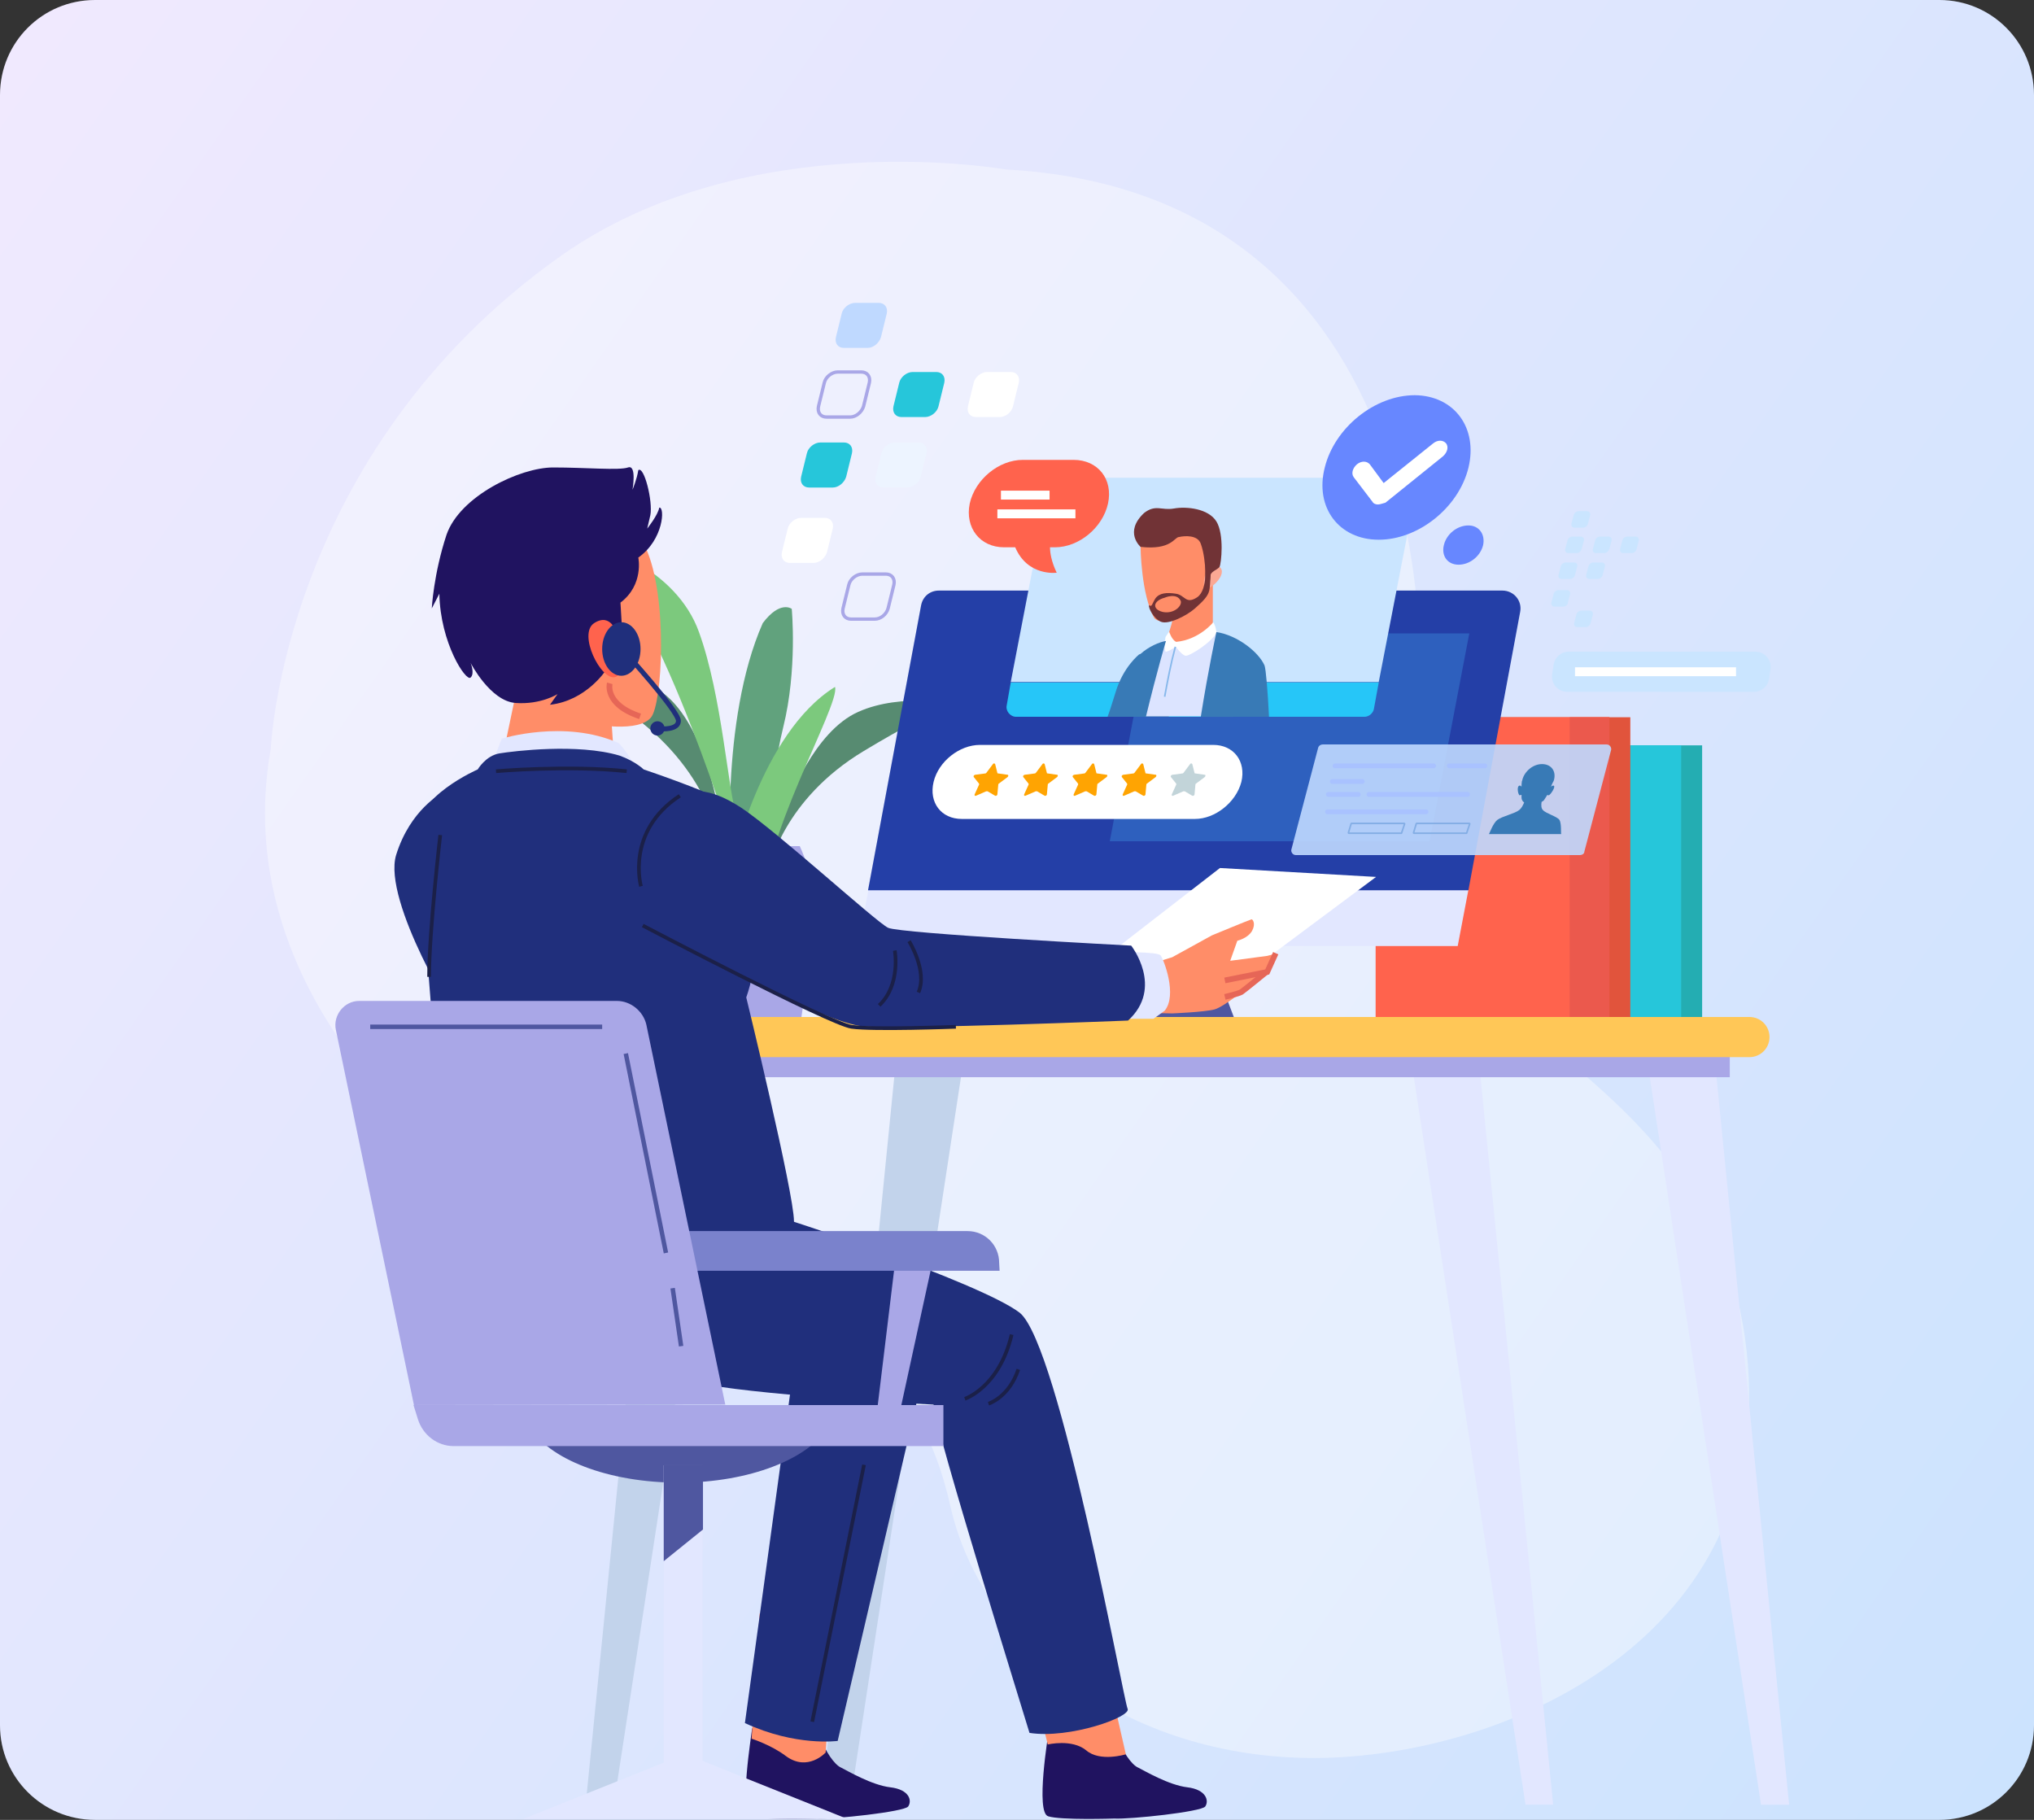 <?xml version="1.0" encoding="UTF-8"?> <svg xmlns="http://www.w3.org/2000/svg" xmlns:xlink="http://www.w3.org/1999/xlink" version="1.1" id="Layer_1" x="0px" y="0px" viewBox="0 0 456 408" xml:space="preserve"><rect x="0" y="0" width="456" height="408" fill="#333333" stroke="none"/> <linearGradient id="SVGID_1_" gradientUnits="userSpaceOnUse" x1="470.004" y1="373.453" x2="-14.004" y2="34.547"> <stop offset="0" style="stop-color:#CCE3FE"></stop> <stop offset="1" style="stop-color:#F0E9FE"></stop> </linearGradient> <path fill="url(#SVGID_1_)" d="M434.8,408H21.3C9.5,408,0,398.5,0,386.8V21.3C0,9.5,9.5,0,21.3,0h413.5C446.5,0,456,9.5,456,21.3 v365.5C456,398.5,446.5,408,434.8,408z"></path> <g id="OBJECTS"> <g> <g> <path opacity="0.38" fill="#FFFFFF" d="M225.5,38c95.2,5.1,99.3,107.5,89,147.3 c-10.3,39.9,67.5,49.1,76.7,114.6c9.2,65.5-51.2,93.1-94.2,94.2c-43,1-76.7-24.5-83.9-56.3c-7.1-31.8-27.6-47.1-63.4-53.2 c-35.9-6.2-100.2-54.2-89-116.7c0,0,2.7-66.4,65-110.5C167.6,27.7,225.5,38,225.5,38z"></path> <g> <g> <g> <path fill="#61A27D" d="M163.9,194.8c0,0-2.6-33.1,7.1-55.1c3.9-5.2,6.5-3.2,6.5-3.2s1.3,13.6-1.9,26.5 c-3.2,12.9-5.2,38.2-5.2,38.2L163.9,194.8z"></path> <path fill="#578B71" d="M161.9,192.2c0,0-0.7-15.6-16.8-29.2c-16.2-13.5-19.5-13.5-19.5-13.5s12.9-0.7,22.1,5.2 c9,5.8,12.3,22.1,12.9,24.6c0.7,2.6,4.6,12.9,4.6,12.9L161.9,192.2L161.9,192.2z"></path> <path fill="#578B71" d="M172.5,194.6c0,0,3-15.3,21.1-26.2c18.1-10.9,21.3-10.5,21.3-10.5s-12.7-2.7-22.5,1.7 c-9.9,4.4-15.6,19.9-16.6,22.3c-1,2.5-6.5,12.1-6.5,12.1L172.5,194.6z"></path> <path fill="#7CC97D" d="M165.2,192.2c0,0-16.8-55.7-31.8-68.7c0.7-1.9,18.2,3.9,23.3,18.2c5.2,14.3,6.5,35.7,8.5,41.5 c1.9,5.8,4.6,11,4.6,11"></path> <path fill="#7CC97D" d="M163.9,194.8c0,0,6.5-30.4,23.3-40.8c1.3,3.9-17.5,35.7-15.6,49.9 C173.6,218.1,163.9,194.8,163.9,194.8z"></path> </g> <path fill="#A9A7E7" d="M154.6,229.2h24.9c1.5-10.4,2.9-19.8,3-23.3c0.5-7.3-2-13.6-3.2-16.2h-24.6c-1.2,2.6-3.7,8.8-3.2,16.2 C151.9,209.4,153.1,218.7,154.6,229.2z"></path> </g> <g> <rect x="335.9" y="167.1" fill="#24ADB2" width="45.7" height="61.8"></rect> <rect x="331.2" y="167.1" fill="#26C6DA" width="45.7" height="61.8"></rect> </g> <g> <rect x="319.8" y="160.8" fill="#E1543C" width="45.7" height="68.1"></rect> <rect x="308.4" y="160.8" fill="#FF634D" width="52.4" height="68.1"></rect> <rect x="351.9" y="160.8" fill="#EB594D" width="8.9" height="68.1"></rect> </g> <path fill="#202F7C" d="M99.1,177.8c0,0-7.1,3.6-10.3,13.9c-3.1,10.3,13.9,38.1,13.9,36.7c0-1.3,17-8.9,17-8.9l-8.6-31.4 L99.1,177.8z"></path> <g> <polyline fill="#4F57A0" points="278.2,232.2 268.7,207.2 245.1,207.2 254.5,232.2 "></polyline> <g> <polyline fill="#E2E7FF" points="192.3,212.1 326.8,212.1 329.2,199.5 194.7,199.5 "></polyline> <path fill="#243FA7" d="M206.5,135.7l-11.9,63.9h134.6l11.6-62.4c0.5-2.5-1.4-4.8-4-4.8H210.5 C208.5,132.4,206.9,133.7,206.5,135.7z"></path> </g> </g> <polygon fill="#FFFFFF" points="272.8,223.2 308.5,196.6 273.5,194.6 240.6,220.1 "></polygon> <path fill="#FF8D68" d="M262.8,214.6l8.9-4.9c0,0,8.7-3.6,8.9-3.6s1,0.9,0.1,2.6c-1,1.7-3.3,2.2-3.3,2.2l-1.6,4.5l8.3-1.1 l1.9-0.5c0,0-1.3,3.3-1.9,4.2c-0.6,0.8-3.7,2.8-3.7,2.8s-5.9,4.9-8.1,5.5s-9.5,0.9-9.5,0.9l-4.7-0.1l-4.4,0.9 c0,0-2.3-4.2-1.9-10L262.8,214.6z"></path> <g> <g> <polygon fill="#E2E7FF" points="316,235.2 342,404.6 348.2,404.6 331.2,234.3 "></polygon> <polygon fill="#E2E7FF" points="368.9,235.2 394.8,404.6 401.1,404.6 384.1,234.3 "></polygon> </g> <g> <polygon fill="#C2D3EB" points="216.4,235.2 190.5,404.6 184.2,404.6 201.2,234.3 "></polygon> <polygon fill="#C2D3EB" points="163.6,235.2 137.6,404.6 131.3,404.6 148.3,234.3 "></polygon> </g> <rect x="153.8" y="233.4" fill="#A9A7E7" width="234" height="8.1"></rect> </g> <path fill="#FFC757" d="M392.2,237H160.9c-2.5,0-4.5-2-4.5-4.5l0,0c0-2.5,2-4.5,4.5-4.5h231.3c2.5,0,4.5,2,4.5,4.5l0,0 C396.7,235,394.7,237,392.2,237z"></path> <g> <path fill="#201360" d="M168.6,387.6c0,0,1.4-3.6,7.6-2.9c6.2,0.7,6.9,1.8,7.8,4.8c0.9,3,3.1,6.2,4.6,6.8 c1.4,0.7,6.8,3.9,11,4.4c4.3,0.5,4.9,3,4,4.3c-0.9,1.2-16.8,2.9-20.4,2.7c0,0-12,0.4-14.8-0.5 C165.6,406.4,168.5,388.8,168.6,387.6z"></path> <path fill="#FF8D68" d="M170.3,361.7l-1.8,28.1c0,0,4.4,1.4,7.7,3.9c4.9,3.6,8.9-0.8,8.9-0.8l1.1-17.7L170.3,361.7z"></path> <path fill="#202F7C" d="M206,312.3l-18.2,78c0,0-9.4,1.3-20.8-4c0,0,10.1-73.3,10.7-78C178.4,303.5,204.6,308.2,206,312.3z"></path> <g> <path fill="#FF8D68" d="M132.4,110.5c0,0,7.4,1.4,12.4,12.4s3.7,35.1,1.1,38c-2.6,3-11,2.5-23-0.6 c-12.6-3.2-17.6-15.8-20.4-24.1C97.3,120.4,110.2,102.8,132.4,110.5z"></path> <path fill="#FF8D68" d="M111.6,174.8l4.3-20.5c0,0,11-4,18.5,3l2.6,3.1l0.9,13.1C138,173.4,126.4,176.6,111.6,174.8z"></path> <path fill="#201360" d="M111.4,301c0,0,24.1,7,52.5,6.1c28.5-1,32.2-9,33.2-16.7c0.9-7.7-21.3-12.4-30.9-14.9 c-9.6-2.6-42.6-12-51.5-2.4C105.7,282.6,103.6,294.4,111.4,301z"></path> <path fill="#201360" d="M235.2,387.6c0,0,1.4-3.6,7.6-2.9c6.2,0.7,6.9,1.8,7.8,4.8c0.9,3,3.1,6.2,4.6,6.8 c1.4,0.7,6.8,3.9,11,4.4s4.9,3,4,4.3c-0.9,1.2-16.8,2.9-20.4,2.7c0,0-12,0.4-14.8-0.5C232.1,406.4,235,388.8,235.2,387.6z"></path> </g> <path fill="#FF8D68" d="M228.1,363.8l6.8,27.3c0,0,5.4-1.3,8.6,1.3c3.1,2.7,8.9,0.9,8.9,0.9l-4.9-21.5L228.1,363.8z"></path> <path fill="#202F7C" d="M172.6,272.3c1.3,0,47.1,15.2,56,22c8.9,7.1,23.3,87,24.2,88.8c0.9,1.8-13,6.8-22,5.4 c-0.5-1.8-21.5-69.1-21.5-73.6c0,0-35.9-1.8-51.1-4.5c-15.2-2.7-25.6-3.1-31.9-19.7s30.4-18,30.4-18L172.6,272.3z"></path> <path fill="#E2E7FF" d="M250.8,213.5c0,0,8.7-0.2,9.4,0.7s3.8,8.9,0.9,12.4c-2.5,1.8-2.5,1.8-2.5,1.8H251L250.8,213.5z"></path> <path fill="#E2E7FF" d="M110.1,171.7l2.4-6.1c0,0,14.1-4.4,26.2,1c3,3,4.7,7.7,4.7,7.7L110.1,171.7z"></path> <path fill="#202F7C" d="M107.1,172.5c0,0,1.8-3.1,4.9-3.6c3.1-0.5,17.5-2.3,26.9,0.5c3.6,1.3,5.4,3.1,5.4,3.1s13.4,4.5,18,7.1 c4.5,2.7,5.8,23.3,6.8,30.1c0.9,6.8-1.8,13.9-1.8,13.9s10.7,43.9,10.7,50.2c0,6.3-3.6,13.4-16.2,18 c-12.6,4.5-46.6,2.7-58.3-4.5c-3.6-7.1-8.9-92.3-9.9-100.4C92.8,178.7,107.1,172.5,107.1,172.5z"></path> <path fill="#202F7C" d="M154.8,177.8c0,0,3.3-2,11.4,3.3c8.1,5.4,30.2,25.6,32.9,26.9c2.7,1.3,54.5,4,54.5,4s7.4,9.4-0.7,16.8 c0,0-49.9,2-59.3,1.3c-9.4-0.7-40.8-18.8-40.8-18.8S140.1,192.7,154.8,177.8z"></path> </g> <g> <path fill="none" stroke="#1B2048" stroke-width="0.826" stroke-miterlimit="10" d="M144.1,207.5c0,0,41.9,22,46.8,22.7 c4.9,0.7,23.4,0,23.4,0"></path> <path fill="none" stroke="#1B2048" stroke-width="0.826" stroke-miterlimit="10" d="M200.6,213.1c0,0,1.4,7.7-3.5,12.3"></path> <path fill="none" stroke="#1B2048" stroke-width="0.826" stroke-miterlimit="10" d="M203.8,211c0,0,4.2,6.7,2.1,11.5"></path> <path fill="none" stroke="#1B2048" stroke-width="0.826" stroke-miterlimit="10" d="M143.7,198.7c0,0-3.5-12.3,8.7-20.3"></path> <path fill="none" stroke="#1B2048" stroke-width="0.826" stroke-miterlimit="10" d="M98.7,187.2c0,0-2.5,21.7-2.5,31.8"></path> <path fill="none" stroke="#1B2048" stroke-width="0.826" stroke-miterlimit="10" d="M111.2,172.9c0,0,16.1-1.4,29.3,0"></path> <path fill="none" stroke="#1B2048" stroke-width="0.826" stroke-miterlimit="10" d="M216.3,313.6c0,0,7.7-2.5,10.5-14.4"></path> <path fill="none" stroke="#1B2048" stroke-width="0.826" stroke-miterlimit="10" d="M221.6,314.7c0,0,4.6-1.4,6.7-7.7"></path> <line fill="none" stroke="#1B2048" stroke-width="0.826" stroke-miterlimit="10" x1="193.7" y1="328.4" x2="182.1" y2="386"></line> </g> <path fill="#201360" d="M143.1,125c0,0,1.3,6.1-4,10.1l0.4,6.8c0,0,2,6.1,0.7,6.8c-1.3,0.7-1.7-0.4-1.7-0.4s-4.4-7-5.7-7.4 c-1.3-0.4,3,9.4,3,9.4s-4.4,6.8-12.5,7.7l1.7-2.4c0,0-3.7,2.4-9.4,2c-5.7-0.4-10.1-9-10.1-9s1,2.4,0,3.3c-1,1-6.8-7.7-7-18.8 l-1.7,3.3c0,0,0.4-7.7,3.3-16.5c3-8.7,16.5-15.1,23.9-15.1s14.8,0.7,16.8,0c2-0.7,1,5,1,5s1-2.4,1.3-4.4c1.3-1,3.3,7,2.7,10.1 c-0.7,3-0.7,3-0.7,3s2.4-3,2.7-4.7C149.1,113.6,148.8,121,143.1,125z"></path> <path fill="#FF634D" d="M138.2,141.8c0,0-1.3-4.5-5-2.1c-3.7,2.4,1.5,12.9,4.7,12.1C140.9,150.8,139,143.5,138.2,141.8z"></path> <polyline fill="none" stroke="#E66657" stroke-width="1.28" stroke-miterlimit="10" points="274.6,219.8 284.1,217.9 286,213.7 "></polyline> <path fill="none" stroke="#E66657" stroke-width="1.28" stroke-miterlimit="10" d="M283.8,218c0,0-4.9,4-5.5,4.4 c-0.7,0.4-3.7,1.1-3.7,1.1"></path> <path fill="none" stroke="#E66657" stroke-width="1.28" stroke-miterlimit="10" d="M136.7,153.2c0,0-1.3,4.7,6.8,7.4"></path> <polygon fill="#2E60BE" points="320.5,188.6 248.8,188.6 257.7,142 329.4,142 "></polygon> <g> <path fill="#26C6F8" d="M225.7,158.1c-0.3,1.3,0.8,2.6,2.1,2.6h78.1c1,0,1.9-0.8,2.1-1.7l1.1-6h-82.5L225.7,158.1z"></path> <path fill="#CAE5FF" d="M315.3,107.1h-78.1c-1,0-1.9,0.8-2.1,1.7l-8.5,44.1h82.5l8.4-43.3C317.7,108.3,316.8,107.1,315.3,107.1 z"></path> </g> <g> <path fill="#387AB6" d="M262,160.7c1-2.9,1.6-4.9,1.6-4.9s2.4-12.3-8.2-9.1c0,0-3.6,2.8-5.3,8.5c-0.6,1.8-1.1,3.7-1.8,5.5H262z "></path> <path fill="#DCE4FF" d="M283.8,160.7c-0.2-6.1-0.6-10.9-1.2-12.3c-1.9-3.5-9.8-6.8-9.8-6.8l-10.7,1.6c0,0-4.5,1.3-5.9,4.5 c-0.5,1-1.6,6.4-2.9,12.9H283.8z"></path> <path fill="#FF8D68" d="M263.8,134.4c0,0-0.7,4.9-2.1,8.4c0,0-0.4,2.8,5.3,1.5c5.7-1.1,4.9-4,4.9-4v-11.4L263.8,134.4z"></path> <g> <g> <path fill="#FF8D68" d="M255.7,122.6c0,0,0.1,10.7,3.1,16c2.1,2.2,9.3-1.2,12.3-5.9c3-4.7,2.9-11.6,0.6-15.5 c-2.4-3.9-10.3-2.7-12.6-1.3C256.9,117.1,255.6,120.8,255.7,122.6z"></path> </g> <path fill="#FBA894" d="M270.3,128.6c0,0,2-3.1,3.4-1.2c1.3,1.9-3.3,5.7-3.7,4.2C269.6,130.2,270.3,128.6,270.3,128.6z"></path> </g> <path fill="#713336" d="M255.7,122.6c0,0-3.8-3.3,0.8-7.6c2.6-2,3.9-0.5,6.7-1c2.8-0.5,7.7,0,9.5,2.9c1.8,2.9,1.1,9.5,0.7,10.2 c-0.5,0.7-2.1,1-2.1,2.2c0,1.1-0.3,2.1-0.7,2.1c-0.4,0-0.4-2-0.4-3.4s-0.3-4.2-1-6.1c-0.7-2-3.6-1.8-4.9-1.5 C263.3,120.4,262.6,123.4,255.7,122.6z"></path> <g> <path opacity="0.53" fill="#505E83" d="M269.9,125.8c0,0,0.1,0,0.2-0.1l0,0L269.9,125.8z"></path> <path fill="#713336" d="M270.2,125.7c0,0.2,0.7,6.5-1.8,8.2c-2.6,1.7-2.7-0.5-4.8-0.8c-2-0.3-3.7-0.2-4.6,1.1 c-0.8,1.3-0.7,1.9-1.4,1.5c-0.2,0.5,1,3,2.7,3.7c1.7,0.7,5.8-1.4,7.6-3c1.8-1.6,2.9-2.7,3.2-4c0.3-1.4,0.2-4.1,0.6-5.9 C272,125,270.6,125.4,270.2,125.7z M260.7,137.2c-2.5-0.6-2.2-2.5,0.4-3.2c0,0,2.7-1.2,3.6,0.7 C265.1,135.8,263.2,137.7,260.7,137.2z"></path> </g> <path fill="#FFFFFF" d="M272,139.5c0,0-3.1,3.9-8.3,4.4c-1-0.4-1.6-2.3-1.6-2.3l-0.8,1.2c0,0-0.4,2.4,0,3.3 c0.5,0.1,2.3-1.1,2.3-1.1s1.2,1.7,2.1,2c0.9,0.3,6.5-3.4,7-5.3C272.7,141.7,272.6,140.4,272,139.5z"></path> <path fill="#387AB6" d="M284.5,160.7c-0.3-6-0.7-10.6-1-11.5c-1.3-3-6.1-6.8-10.8-7.5c0,0-1.8,8.3-3.5,19H284.5z"></path> <path fill="#387AB6" d="M256.9,160.7c2.6-10.7,4.5-17,4.5-17c-1.4,0.2-4,1.3-5.8,3c-1,1.9-2.5,7.4-4,14H256.9z"></path> <path fill="#387AB6" d="M283.6,160.7c0.2-5.7-0.2-11-1-12.3c-3-2.6-6.3-2.4-7.9,0.5c-0.9,1.6-2,7.1-2.9,11.8H283.6z"></path> <path fill="none" stroke="#87B8EB" stroke-width="0.359" stroke-miterlimit="10" d="M263.5,145c-1,3.7-1.7,7.4-2.4,11.2"></path> </g> <g> <path fill="#6787FF" d="M329.2,104.9C327,113.8,318,121,309.1,121c-8.9,0-14.4-7.2-12.1-16.2c2.2-8.9,11.2-16.2,20.2-16.2 C326,88.7,331.4,95.9,329.2,104.9z"></path> <path fill="#6787FF" d="M332.5,122.2c-0.6,2.5-3,4.4-5.5,4.4c-2.5,0-3.9-2-3.3-4.4c0.6-2.5,3-4.4,5.5-4.4 C331.6,117.8,333,119.8,332.5,122.2z"></path> <path fill="#FFFFFF" d="M308.9,113.1c-0.5,0-1-0.2-1.2-0.6l-4.2-5.5c-0.6-0.8-0.3-2,0.7-2.9c1-0.8,2.2-0.8,2.9,0l3.1,4.2 l11.1-8.9c1-0.8,2.2-0.8,2.9,0c0.6,0.8,0.3,2-0.7,2.9l-12.9,10.4C309.9,112.9,309.3,113.1,308.9,113.1z"></path> </g> <g> <g> <path fill="#BFD9FF" d="M194.5,78h-5.3c-1.3,0-2.1-1-1.8-2.4l1.3-5.3c0.3-1.3,1.7-2.4,3-2.4h5.3c1.3,0,2.1,1,1.8,2.4l-1.3,5.3 C197.1,76.9,195.8,78,194.5,78z"></path> </g> <g> <path fill="none" stroke="#A9A7E7" stroke-width="0.75" stroke-miterlimit="10" d="M190.6,93.5h-5.3c-1.3,0-2.1-1-1.8-2.4 l1.3-5.3c0.3-1.3,1.7-2.4,3-2.4h5.3c1.3,0,2.1,1,1.8,2.4l-1.3,5.3C193.2,92.4,191.9,93.5,190.6,93.5z"></path> <path fill="#26C6DA" d="M207.4,93.5h-5.3c-1.3,0-2.1-1-1.8-2.4l1.3-5.3c0.3-1.3,1.7-2.4,3-2.4h5.3c1.3,0,2.1,1,1.8,2.4 l-1.3,5.3C210.1,92.4,208.7,93.5,207.4,93.5z"></path> <path fill="#FFFFFF" d="M224.1,93.5h-5.3c-1.3,0-2.1-1-1.8-2.4l1.3-5.3c0.3-1.3,1.7-2.4,3-2.4h5.3c1.3,0,2.1,1,1.8,2.4 l-1.3,5.3C226.8,92.4,225.5,93.5,224.1,93.5z"></path> </g> <g> <path fill="#26C6DA" d="M186.7,109.3h-5.3c-1.3,0-2.1-1-1.8-2.4l1.3-5.3c0.3-1.3,1.7-2.4,3-2.4h5.3c1.3,0,2.1,1,1.8,2.4 l-1.3,5.3C189.3,108.2,188,109.3,186.7,109.3z"></path> <path fill="#FFFFFF" d="M182.4,126.2h-5.3c-1.3,0-2.1-1-1.8-2.4l1.3-5.3c0.3-1.3,1.7-2.4,3-2.4h5.3c1.3,0,2.1,1,1.8,2.4 l-1.3,5.3C185,125.1,183.7,126.2,182.4,126.2z"></path> <path fill="#EDF4FF" d="M203.4,109.3h-5.3c-1.3,0-2.1-1-1.8-2.4l1.3-5.3c0.3-1.3,1.7-2.4,3-2.4h5.3c1.3,0,2.1,1,1.8,2.4 l-1.3,5.3C206.1,108.2,204.7,109.3,203.4,109.3z"></path> <path fill="none" stroke="#A9A7E7" stroke-width="0.75" stroke-miterlimit="10" d="M196.1,138.8h-5.3c-1.3,0-2.1-1-1.8-2.4 l1.3-5.3c0.3-1.3,1.7-2.4,3-2.4h5.3c1.3,0,2.1,1,1.8,2.4l-1.3,5.3C198.7,137.8,197.4,138.8,196.1,138.8z"></path> </g> </g> <g> <g> <path fill="#CAE5FF" d="M354.9,118.3H353c-0.5,0-0.8-0.4-0.7-0.9l0.5-1.9c0.1-0.5,0.6-0.9,1.1-0.9h1.9c0.5,0,0.8,0.4,0.7,0.9 l-0.5,1.9C355.9,117.9,355.4,118.3,354.9,118.3z"></path> </g> <g> <path fill="#CAE5FF" d="M353.5,124h-1.9c-0.5,0-0.8-0.4-0.7-0.9l0.5-1.9c0.1-0.5,0.6-0.9,1.1-0.9h1.9c0.5,0,0.8,0.4,0.7,0.9 l-0.5,1.9C354.4,123.6,354,124,353.5,124z"></path> <path fill="#CAE5FF" d="M359.7,124h-1.9c-0.5,0-0.8-0.4-0.7-0.9l0.5-1.9c0.1-0.5,0.6-0.9,1.1-0.9h1.9c0.5,0,0.8,0.4,0.7,0.9 l-0.5,1.9C360.6,123.6,360.1,124,359.7,124z"></path> <path fill="#CAE5FF" d="M365.8,124h-1.9c-0.5,0-0.8-0.4-0.7-0.9l0.5-1.9c0.1-0.5,0.6-0.9,1.1-0.9h1.9c0.5,0,0.8,0.4,0.7,0.9 l-0.5,1.9C366.8,123.6,366.3,124,365.8,124z"></path> </g> <g> <path fill="#CAE5FF" d="M352,129.8h-1.9c-0.5,0-0.8-0.4-0.7-0.9l0.5-1.9c0.1-0.5,0.6-0.9,1.1-0.9h1.9c0.5,0,0.8,0.4,0.7,0.9 l-0.5,1.9C353,129.4,352.5,129.8,352,129.8z"></path> <path fill="#CAE5FF" d="M350.4,136h-1.9c-0.5,0-0.8-0.4-0.7-0.9l0.5-1.9c0.1-0.5,0.6-0.9,1.1-0.9h1.9c0.5,0,0.8,0.4,0.7,0.9 l-0.5,1.9C351.5,135.6,351,136,350.4,136z"></path> <path fill="#CAE5FF" d="M358.2,129.8h-1.9c-0.5,0-0.8-0.4-0.7-0.9l0.5-1.9c0.1-0.5,0.6-0.9,1.1-0.9h1.9c0.5,0,0.8,0.4,0.7,0.9 l-0.5,1.9C359.2,129.4,358.7,129.8,358.2,129.8z"></path> <path fill="#CAE5FF" d="M355.5,140.6h-1.9c-0.5,0-0.8-0.4-0.7-0.9l0.5-1.9c0.1-0.5,0.6-0.9,1.1-0.9h1.9c0.5,0,0.8,0.4,0.7,0.9 l-0.5,1.9C356.4,140.3,355.9,140.6,355.5,140.6z"></path> </g> </g> <g> <path opacity="0.9" fill="#BFD9FF" d="M354.2,191.7h-63.7c-0.7,0-1.1-0.7-1-1.2l6-22.8 c0.1-0.5,0.6-0.8,1-0.8h63.7c0.7,0,1.1,0.7,1,1.2l-6,22.8C355.2,191.4,354.7,191.7,354.2,191.7z"></path> <g> <line fill="none" stroke="#A9C2FF" stroke-width="1.076" stroke-linecap="round" stroke-linejoin="round" stroke-miterlimit="10" x1="299.3" y1="171.7" x2="321.4" y2="171.7"></line> <line fill="none" stroke="#A9C2FF" stroke-width="1.076" stroke-linecap="round" stroke-linejoin="round" stroke-miterlimit="10" x1="297.6" y1="182" x2="319.7" y2="182"></line> <line fill="none" stroke="#A9C2FF" stroke-width="1.076" stroke-linecap="round" stroke-linejoin="round" stroke-miterlimit="10" x1="306.9" y1="178.1" x2="329" y2="178.1"></line> <line fill="none" stroke="#A9C2FF" stroke-width="1.076" stroke-linecap="round" stroke-linejoin="round" stroke-miterlimit="10" x1="298.7" y1="175.2" x2="305.4" y2="175.2"></line> <line fill="none" stroke="#A9C2FF" stroke-width="1.076" stroke-linecap="round" stroke-linejoin="round" stroke-miterlimit="10" x1="297.8" y1="178.1" x2="304.5" y2="178.1"></line> <line fill="none" stroke="#A9C2FF" stroke-width="1.076" stroke-linecap="round" stroke-linejoin="round" stroke-miterlimit="10" x1="324.9" y1="171.7" x2="332.9" y2="171.7"></line> <path fill="none" stroke="#84AEE5" stroke-width="0.359" stroke-miterlimit="10" d="M328.8,186.8h-11.8 c-0.1,0-0.1-0.1-0.1-0.1l0.6-2c0,0,0-0.1,0.1-0.1h11.8c0.1,0,0.1,0.1,0.1,0.1L328.8,186.8 C328.9,186.8,328.9,186.8,328.8,186.8z"></path> <path fill="none" stroke="#84AEE5" stroke-width="0.359" stroke-miterlimit="10" d="M314.2,186.8h-11.8 c-0.1,0-0.1-0.1-0.1-0.1l0.6-2c0,0,0-0.1,0.1-0.1h11.8c0.1,0,0.1,0.1,0.1,0.1L314.2,186.8 C314.3,186.8,314.2,186.8,314.2,186.8z"></path> </g> <path fill="#387AB6" d="M349.6,183.8c-0.6-0.8-3-1.4-3.7-2.2c-0.4-0.4-0.4-1.1-0.3-1.8c0.3-0.2,0.5-0.3,0.6-0.5 c0.2-0.3,0.5-0.8,0.7-1.1c0.1,0.1,0.2,0.1,0.3,0.1c0.3,0,1.5-1.7,1.2-2.1c-0.2-0.2-0.5,0-0.7,0.2c0.3-0.8,0.6-1.3,0.6-1.3l0,0 c0-0.1,0.1-0.2,0.1-0.3c0.5-2-0.7-3.5-2.7-3.5s-3.9,1.6-4.4,3.5c0,0.1,0,0.2-0.1,0.3l0,0c0,0-0.1,0.6-0.1,1.3 c-0.1-0.2-0.3-0.4-0.6-0.2c-0.5,0.4-0.1,2.1,0.2,2.1c0.1,0,0.2-0.1,0.4-0.1c0,0.5,0,0.9,0.1,1.1c0.1,0.2,0.2,0.4,0.5,0.6 c-0.3,0.7-0.6,1.3-1.1,1.7c-1,0.8-3.8,1.4-4.9,2.2c-1,0.8-1.7,2.9-1.9,3.2H350C349.9,186.7,350.1,184.6,349.6,183.8z"></path> </g> <g> <path fill="#FFFFFF" d="M267.9,183.6h-52.3c-4.6,0-7.4-3.7-6.3-8.3l0,0c1.1-4.6,5.8-8.3,10.4-8.3H272c4.6,0,7.4,3.7,6.3,8.3 l0,0C277.1,179.9,272.4,183.6,267.9,183.6z"></path> <g> <g> <path fill="#FFA402" d="M221.1,177.4l-2.3,1c-0.2,0.1-0.4-0.1-0.3-0.3l1-2.2c0-0.1,0-0.2,0-0.2l-1.2-1.5 c-0.1-0.2,0-0.4,0.3-0.5l2.3-0.3c0.1,0,0.2-0.1,0.2-0.1l1.5-2c0.1-0.2,0.4-0.2,0.5,0l0.5,2c0,0.1,0.1,0.1,0.2,0.1l2.1,0.3 c0.2,0,0.2,0.3,0,0.5l-2,1.5c-0.1,0.1-0.1,0.1-0.1,0.2l-0.2,2.2c0,0.2-0.3,0.4-0.5,0.3l-1.7-1 C221.3,177.4,221.2,177.4,221.1,177.4z"></path> </g> <g> <path fill="#FFA402" d="M232.2,177.4l-2.3,1c-0.2,0.1-0.4-0.1-0.3-0.3l1-2.2c0-0.1,0-0.2,0-0.2l-1.2-1.5 c-0.1-0.2,0-0.4,0.3-0.5l2.3-0.3c0.1,0,0.2-0.1,0.2-0.1l1.5-2c0.1-0.2,0.4-0.2,0.5,0l0.5,2c0,0.1,0.1,0.1,0.2,0.1l2.1,0.3 c0.2,0,0.2,0.3,0,0.5l-2,1.5c-0.1,0.1-0.1,0.1-0.1,0.2l-0.2,2.2c0,0.2-0.3,0.4-0.5,0.3l-1.7-1 C232.3,177.4,232.2,177.4,232.2,177.4z"></path> </g> <g> <path fill="#FFA402" d="M243.3,177.4l-2.3,1c-0.2,0.1-0.4-0.1-0.3-0.3l1-2.2c0-0.1,0-0.2,0-0.2l-1.2-1.5 c-0.1-0.2,0-0.4,0.3-0.5l2.3-0.3c0.1,0,0.2-0.1,0.2-0.1l1.5-2c0.1-0.2,0.4-0.2,0.5,0l0.5,2c0,0.1,0.1,0.1,0.2,0.1l2.1,0.3 c0.2,0,0.2,0.3,0,0.5l-2,1.5c-0.1,0.1-0.1,0.1-0.1,0.2l-0.2,2.2c0,0.2-0.3,0.4-0.5,0.3l-1.7-1 C243.3,177.4,243.3,177.4,243.3,177.4z"></path> </g> <g> <path fill="#FFA402" d="M254.3,177.4l-2.3,1c-0.2,0.1-0.4-0.1-0.3-0.3l1-2.2c0-0.1,0-0.2,0-0.2l-1.2-1.5 c-0.1-0.2,0-0.4,0.3-0.5l2.3-0.3c0.1,0,0.2-0.1,0.2-0.1l1.5-2c0.1-0.2,0.4-0.2,0.5,0l0.5,2c0,0.1,0.1,0.1,0.2,0.1l2.1,0.3 c0.2,0,0.2,0.3,0,0.5l-2,1.5c-0.1,0.1-0.1,0.1-0.1,0.2l-0.2,2.2c0,0.2-0.3,0.4-0.5,0.3l-1.7-1 C254.4,177.4,254.4,177.4,254.3,177.4z"></path> </g> <g> <path fill="#C2D4D9" d="M265.3,177.4l-2.3,1c-0.2,0.1-0.4-0.1-0.3-0.3l1-2.2c0-0.1,0-0.2,0-0.2l-1.2-1.5 c-0.1-0.2,0-0.4,0.3-0.5l2.3-0.3c0.1,0,0.2-0.1,0.2-0.1l1.5-2c0.1-0.2,0.4-0.2,0.5,0l0.5,2c0,0.1,0.1,0.1,0.2,0.1l2.1,0.3 c0.2,0,0.2,0.3,0,0.5l-2,1.5c-0.1,0.1-0.1,0.1-0.1,0.2l-0.2,2.2c0,0.2-0.3,0.4-0.5,0.3l-1.7-1 C265.5,177.4,265.4,177.4,265.3,177.4z"></path> </g> </g> </g> <g> <ellipse fill="#202F7C" cx="139.3" cy="145.5" rx="4.3" ry="6"></ellipse> <path fill="none" stroke="#202F7C" stroke-width="1.102" stroke-miterlimit="10" d="M140,146.1c0,0,12.1,13.3,12.1,15.5 c0,2.1-3.9,1.8-3.9,1.8"></path> <circle fill="#202F7C" cx="147.4" cy="163.3" r="1.6"></circle> </g> </g> <g> <path fill="#4F57A0" d="M118.6,319.7c4.3,7.4,17.7,12.7,33.6,12.7s29.3-5.4,33.6-12.7H118.6z"></path> <g> <polygon fill="#A9A7E7" points="209.3,281.8 201.2,319 196.3,319 200.7,282.7 "></polygon> <g> <path fill="#7A82CC" d="M224.1,284.9h-72.3V276h65.1c4,0,7.1,3.2,7.1,7.1L224.1,284.9L224.1,284.9z"></path> <g> <path fill="#A9A7E7" d="M92.8,315l-17.5-84.1c-0.7-3.3,1.9-6.5,5.2-6.5h57.8c3.1,0,5.9,2.3,6.6,5.3l17.7,85.2"></path> <path fill="#A9A7E7" d="M211.6,324.2H101.7c-3.7,0-6.9-2.5-8-6l-1-3.2h118.8V324.2z"></path> </g> </g> </g> <rect x="148.8" y="328.5" fill="#E2E7FF" width="8.7" height="78"></rect> <polygon fill="#4F57A0" points="157.6,342.9 148.8,350 148.8,328.5 157.6,328.5 "></polygon> <polygon fill="#E2E7FF" points="157.3,394.7 154,394.7 153.3,394.7 150,394.7 117.3,407.8 190,407.8 "></polygon> <g> <line fill="none" stroke="#4F57A0" stroke-miterlimit="10" x1="83" y1="230.2" x2="135" y2="230.2"></line> <line fill="none" stroke="#4F57A0" stroke-miterlimit="10" x1="140.3" y1="236.2" x2="149.3" y2="280.9"></line> <line fill="none" stroke="#4F57A0" stroke-miterlimit="10" x1="150.8" y1="288.8" x2="152.7" y2="301.8"></line> </g> </g> </g> <g> <path fill="#CAE5FF" d="M393.2,155.1h-41.8c-2.2,0-3.8-1.9-3.4-4.1l0.3-2c0.3-1.7,1.7-2.9,3.4-2.9h41.8c2.2,0,3.8,1.9,3.4,4.1 l-0.3,2C396.4,153.8,394.9,155.1,393.2,155.1z"></path> <line fill="none" stroke="#FFFFFF" stroke-width="2" stroke-miterlimit="10" x1="353.1" y1="150.6" x2="389.2" y2="150.6"></line> </g> <g> <path fill="#FF634D" d="M240.7,103.1h-11.4c-5.4,0-10.7,4.4-11.9,9.8l0,0c-1.1,5.4,2.3,9.8,7.7,9.8h2.5c2.8,6.6,9.3,5.7,9.3,5.7 c-1.2-2.5-1.5-4.5-1.5-5.7h1.1c5.4,0,10.7-4.4,11.9-9.8l0,0C249.6,107.4,246.1,103.1,240.7,103.1z"></path> <line fill="none" stroke="#FFFFFF" stroke-width="2" stroke-miterlimit="10" x1="224.4" y1="111" x2="235.3" y2="111"></line> <line fill="none" stroke="#FFFFFF" stroke-width="2" stroke-miterlimit="10" x1="223.6" y1="115.2" x2="241.1" y2="115.2"></line> </g> </g> </g> </svg> 